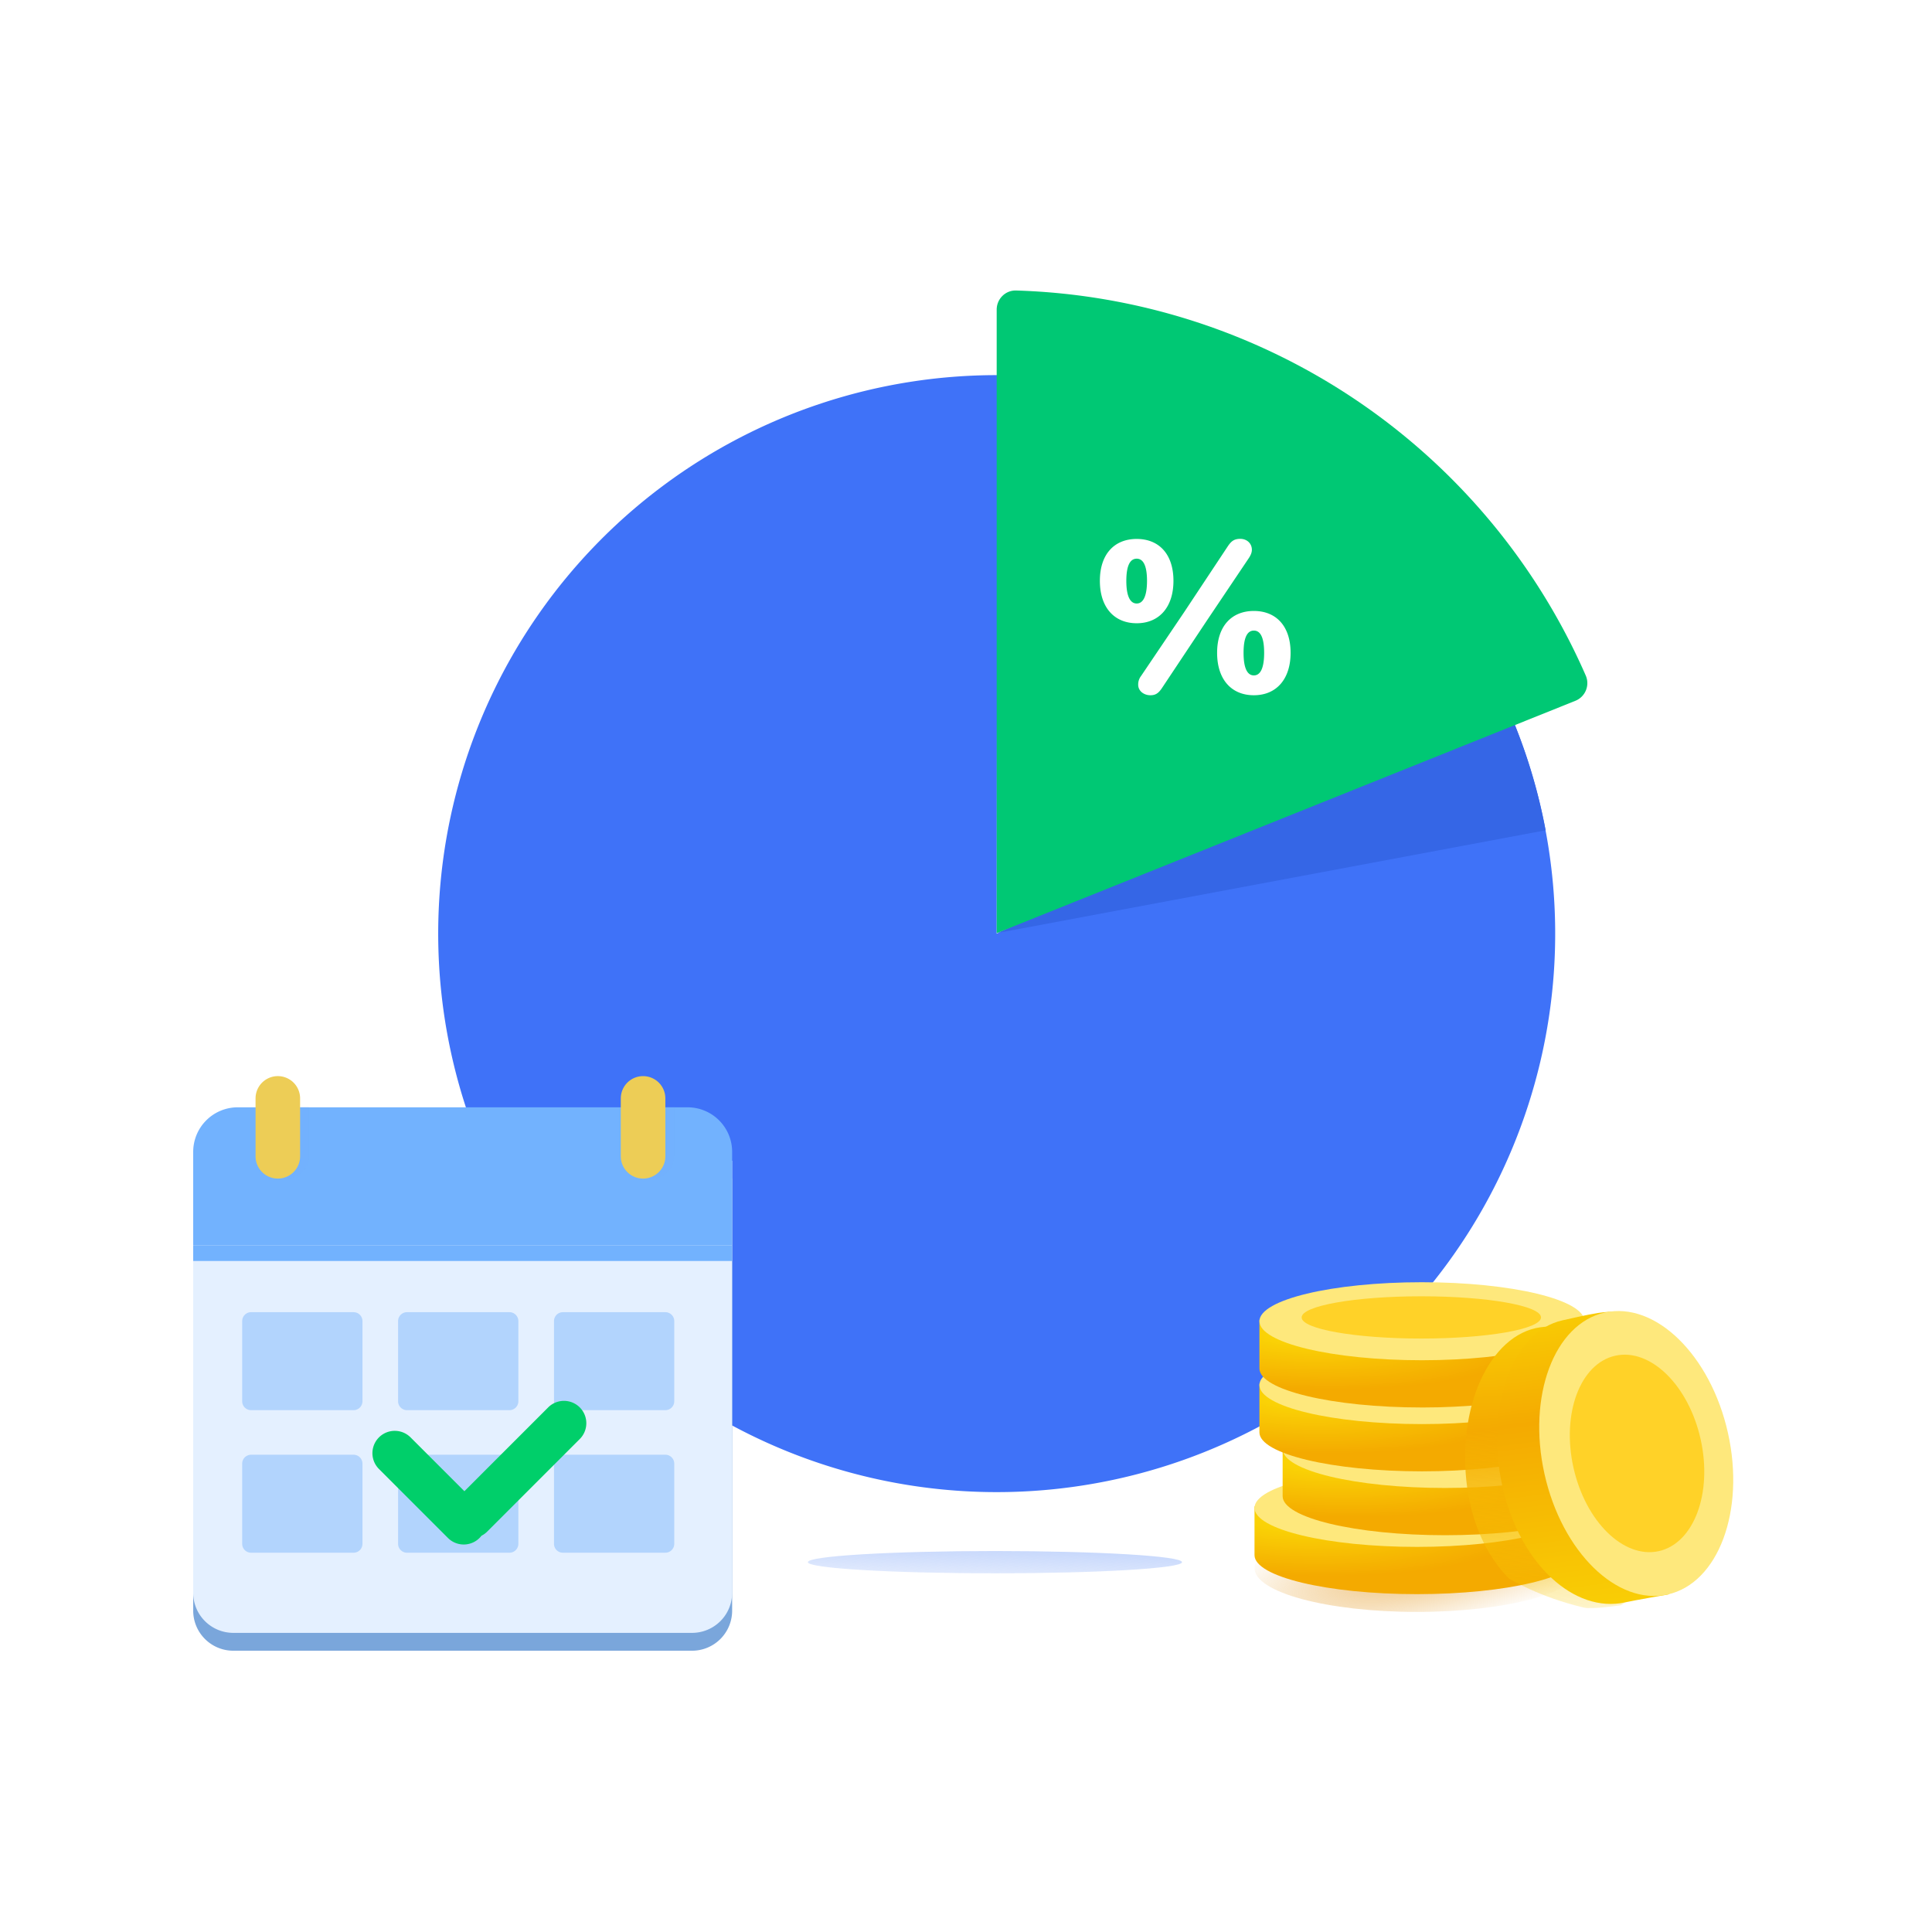 <svg xmlns="http://www.w3.org/2000/svg" width="120" height="120" fill="none"><g clip-path="url(#a)"><path fill="#3F72F8" d="M93.734 44.192A34.689 34.689 0 1 1 61.945 23.3l-.04 34.69 31.829-13.797Z"/><path fill="#3566E6" d="M93.734 44.162a34.688 34.688 0 0 1 2.268 7.408l-34.096 6.388 31.828-13.796Z"/><path fill="#00C874" d="M61.906 19.235c0-.668.542-1.212 1.21-1.191a39.934 39.934 0 0 1 35.38 23.92 1.182 1.182 0 0 1-.655 1.567L61.906 57.958V19.235Z"/><path fill="#fff" d="M71.45 43.183c.314 0 .503-.117.724-.45l2.81-4.224 2.589-3.854c.11-.17.183-.332.183-.508 0-.398-.313-.678-.718-.678-.378 0-.56.137-.782.47l-2.7 4.074-2.685 3.977a.863.863 0 0 0-.176.535c0 .41.371.658.756.658Zm-.847-4.472c1.389 0 2.282-.991 2.282-2.634 0-1.663-.9-2.602-2.282-2.602-1.389 0-2.288.946-2.288 2.602 0 1.65.893 2.634 2.288 2.634Zm0-1.226c-.384 0-.645-.41-.645-1.402 0-1.004.26-1.382.645-1.382.378 0 .64.378.64 1.376 0 .997-.262 1.408-.64 1.408Zm7.276 5.698c1.396 0 2.282-.997 2.282-2.634 0-1.662-.9-2.601-2.282-2.601-1.382 0-2.282.945-2.282 2.601 0 1.65.887 2.634 2.282 2.634Zm0-1.232c-.384 0-.639-.404-.639-1.402 0-1.004.255-1.382.64-1.382.384 0 .638.378.638 1.382 0 .998-.254 1.402-.639 1.402Z"/><path fill="#7AA6DB" d="M12 73.203h33.475v26.836a2.49 2.49 0 0 1-2.49 2.49H14.49a2.49 2.49 0 0 1-2.49-2.49V73.203Z"/><path fill="#E4F0FF" d="M12 72.096h33.475V98.93a2.49 2.49 0 0 1-2.49 2.49H14.49a2.49 2.49 0 0 1-2.49-2.49V72.096Z"/><path fill="#72B2FE" d="M12 71.544a2.767 2.767 0 0 1 2.767-2.767h27.942a2.767 2.767 0 0 1 2.766 2.767v5.81H12v-5.81Z"/><path fill="#72B2FE" fill-opacity=".52" d="M16.427 68.777h2.766v3.044a1.383 1.383 0 0 1-2.767 0v-3.044ZM39.112 68.777h2.767v3.044a1.383 1.383 0 0 1-2.767 0v-3.044Z" style="mix-blend-mode:multiply"/><path fill="#EDCD56" d="M15.873 68.223a1.383 1.383 0 0 1 2.767 0v3.597a1.383 1.383 0 0 1-2.767 0v-3.597ZM38.56 68.223a1.383 1.383 0 0 1 2.766 0v3.597a1.383 1.383 0 0 1-2.767 0v-3.597Z"/><path fill="#72B2FE" d="M12 77.353h33.475v.969H12v-.969Z" style="mix-blend-mode:multiply"/><path fill="#B2D4FD" d="M15.043 82.055c0-.305.248-.553.554-.553h6.363c.305 0 .553.248.553.553v4.98a.553.553 0 0 1-.553.553h-6.364a.553.553 0 0 1-.553-.553v-4.98ZM15.043 90.909c0-.306.248-.553.554-.553h6.363c.305 0 .553.247.553.553v4.98a.553.553 0 0 1-.553.553h-6.364a.553.553 0 0 1-.553-.553v-4.98ZM24.726 82.055c0-.305.248-.553.554-.553h6.363c.305 0 .553.248.553.553v4.98a.553.553 0 0 1-.553.553H25.28a.553.553 0 0 1-.554-.553v-4.98ZM24.726 90.909c0-.306.248-.553.554-.553h6.363c.305 0 .553.247.553.553v4.98a.553.553 0 0 1-.553.553H25.28a.553.553 0 0 1-.554-.553v-4.98ZM34.41 82.055c0-.305.247-.553.553-.553h6.363c.305 0 .553.248.553.553v4.98a.553.553 0 0 1-.553.553h-6.364a.553.553 0 0 1-.553-.553v-4.98ZM34.41 90.909c0-.306.247-.553.553-.553h6.363c.305 0 .553.247.553.553v4.98a.553.553 0 0 1-.553.553h-6.364a.553.553 0 0 1-.553-.553v-4.98Z"/><path fill="url(#b)" fill-opacity=".8" d="M98.08 97.4c0 1.502-4.513 2.72-10.08 2.72s-10.08-1.218-10.08-2.72c0-1.503 4.513-2.72 10.08-2.72s10.08 1.217 10.08 2.72Z" style="mix-blend-mode:multiply"/><g filter="url(#c)"><path fill="url(#d)" d="M73.418 97.03c0 .382-5.202.691-11.62.691-6.417 0-11.62-.31-11.62-.692 0-.382 5.203-.691 11.62-.691 6.418 0 11.62.31 11.62.692Z"/></g><path fill="url(#e)" d="M88.013 99.015c5.574 0 10.093-1.084 10.093-2.422v-3.029H77.92v3.029c0 1.338 4.519 2.422 10.093 2.422Z"/><ellipse cx="88.013" cy="93.657" fill="#FEE87C" rx="10.093" ry="2.423"/><ellipse cx="87.976" cy="93.421" fill="#FFD228" rx="7.433" ry="1.312"/><path fill="url(#f)" d="M89.76 95.355c5.574 0 10.093-1.085 10.093-2.423v-3.028H79.667v3.028c0 1.338 4.519 2.423 10.093 2.423Z"/><ellipse cx="89.76" cy="89.997" fill="#FEE87C" rx="10.093" ry="2.423"/><ellipse cx="89.723" cy="89.761" fill="#FFD228" rx="7.433" ry="1.312"/><path fill="url(#g)" d="M88.318 91.388c5.574 0 10.093-1.084 10.093-2.422v-3.028H78.225v3.028c0 1.338 4.519 2.422 10.093 2.422Z"/><ellipse cx="88.318" cy="86.03" fill="#FEE87C" rx="10.093" ry="2.423"/><ellipse cx="88.281" cy="85.794" fill="#FFD228" rx="7.433" ry="1.312"/><path fill="url(#h)" d="M88.318 87.422c5.574 0 10.093-1.085 10.093-2.423V81.97H78.225v3.028c0 1.338 4.519 2.423 10.093 2.423Z"/><ellipse cx="88.318" cy="82.064" fill="#FEE87C" rx="10.093" ry="2.423"/><ellipse cx="88.281" cy="81.827" fill="#FFD228" rx="7.433" ry="1.312"/><path fill="url(#i)" d="M102.699 90.806c.574 4.127.311 7.554-2.032 8.899 0 0-1.786.266-2.285.148-2.8-.658-4.666-1.812-4.666-1.812-1.279-1.301-2.251-3.235-2.584-5.627-.682-4.908 1.354-9.531 4.548-9.975.31-.043 1.125-.105 1.834-.154.801-.056 1.65-.01 2.274.498 1.726 1.405 2.442 4.65 2.911 8.023Z" style="mix-blend-mode:multiply"/><path fill="url(#j)" d="M105.132 89.622c.907 4.067.721 7.88-1.505 9.41 0 0-2.181.38-2.682.492-3.147.701-6.55-2.367-7.627-7.203-1.079-4.836.576-9.61 3.723-10.311.306-.069 1.53-.354 2.232-.461.795-.12 1.645-.143 2.307.312 1.834 1.26 2.812 4.438 3.552 7.76Z"/><path fill="#FEE87C" d="M107.328 89.01c1.078 4.835-.599 9.325-3.747 10.026-3.147.702-6.573-2.65-7.65-7.486-1.079-4.836.599-9.326 3.746-10.027 3.147-.702 6.573 2.65 7.651 7.486Z"/><path fill="#FFD228" d="M105.629 89.394c.747 3.352-.415 6.463-2.597 6.95-2.181.485-4.555-1.837-5.302-5.19-.747-3.351.415-6.462 2.597-6.948 2.181-.487 4.555 1.836 5.302 5.188Z"/><path fill="#00CF6A" fill-rule="evenodd" d="M36.011 89.38a1.387 1.387 0 0 0-1.963-1.963l-5.204 5.205-3.343-3.343a1.387 1.387 0 0 0-1.963 1.962l4.287 4.287a1.387 1.387 0 0 0 2.08-.14c.128-.064.247-.15.354-.256l5.752-5.752Z" clip-rule="evenodd"/></g><defs><radialGradient id="b" cx="0" cy="0" r="1" gradientTransform="matrix(2.323 7.955 -29.485 8.608 90.695 96.275)" gradientUnits="userSpaceOnUse"><stop stop-color="#DF941D"/><stop offset=".555" stop-color="#EFBA66" stop-opacity="0"/></radialGradient><radialGradient id="e" cx="0" cy="0" r="1" gradientTransform="matrix(24.015 .928 -.221 5.716 80.323 94.482)" gradientUnits="userSpaceOnUse"><stop offset=".078" stop-color="#FAD306"/><stop offset=".589" stop-color="#F4AA00"/></radialGradient><radialGradient id="f" cx="0" cy="0" r="1" gradientTransform="matrix(24.015 .928 -.221 5.716 82.07 90.822)" gradientUnits="userSpaceOnUse"><stop offset=".078" stop-color="#FAD306"/><stop offset=".589" stop-color="#F4AA00"/></radialGradient><radialGradient id="g" cx="0" cy="0" r="1" gradientTransform="matrix(24.015 .928 -.221 5.716 80.628 86.855)" gradientUnits="userSpaceOnUse"><stop offset=".078" stop-color="#FAD306"/><stop offset=".589" stop-color="#F4AA00"/></radialGradient><radialGradient id="h" cx="0" cy="0" r="1" gradientTransform="matrix(24.015 .928 -.221 5.716 80.628 82.888)" gradientUnits="userSpaceOnUse"><stop offset=".078" stop-color="#FAD306"/><stop offset=".589" stop-color="#F4AA00"/></radialGradient><linearGradient id="d" x1="61.655" x2="61.487" y1="95.317" y2="101.17" gradientUnits="userSpaceOnUse"><stop stop-color="#B9CEFB"/><stop offset=".768" stop-color="#B9CEFB" stop-opacity="0"/></linearGradient><linearGradient id="i" x1="97.302" x2="98.151" y1="81.208" y2="100.496" gradientUnits="userSpaceOnUse"><stop offset=".019" stop-color="#F9CE05"/><stop offset=".381" stop-color="#F4AA01"/><stop offset="1" stop-color="#F9CE05" stop-opacity=".17"/></linearGradient><linearGradient id="j" x1="98.975" x2="101.386" y1="80.493" y2="99.649" gradientUnits="userSpaceOnUse"><stop offset=".019" stop-color="#F9CE05"/><stop offset=".381" stop-color="#F4AA01"/><stop offset="1" stop-color="#F9CE05"/></linearGradient><clipPath id="a"><path fill="#fff" d="M12 15h96v96H12z"/></clipPath><filter id="c" width="25.799" height="3.943" x="48.899" y="95.058" color-interpolation-filters="sRGB" filterUnits="userSpaceOnUse"><feFlood flood-opacity="0" result="BackgroundImageFix"/><feBlend in="SourceGraphic" in2="BackgroundImageFix" result="shape"/><feGaussianBlur result="effect1_foregroundBlur_18606_170668" stdDeviation=".64"/></filter></defs></svg>